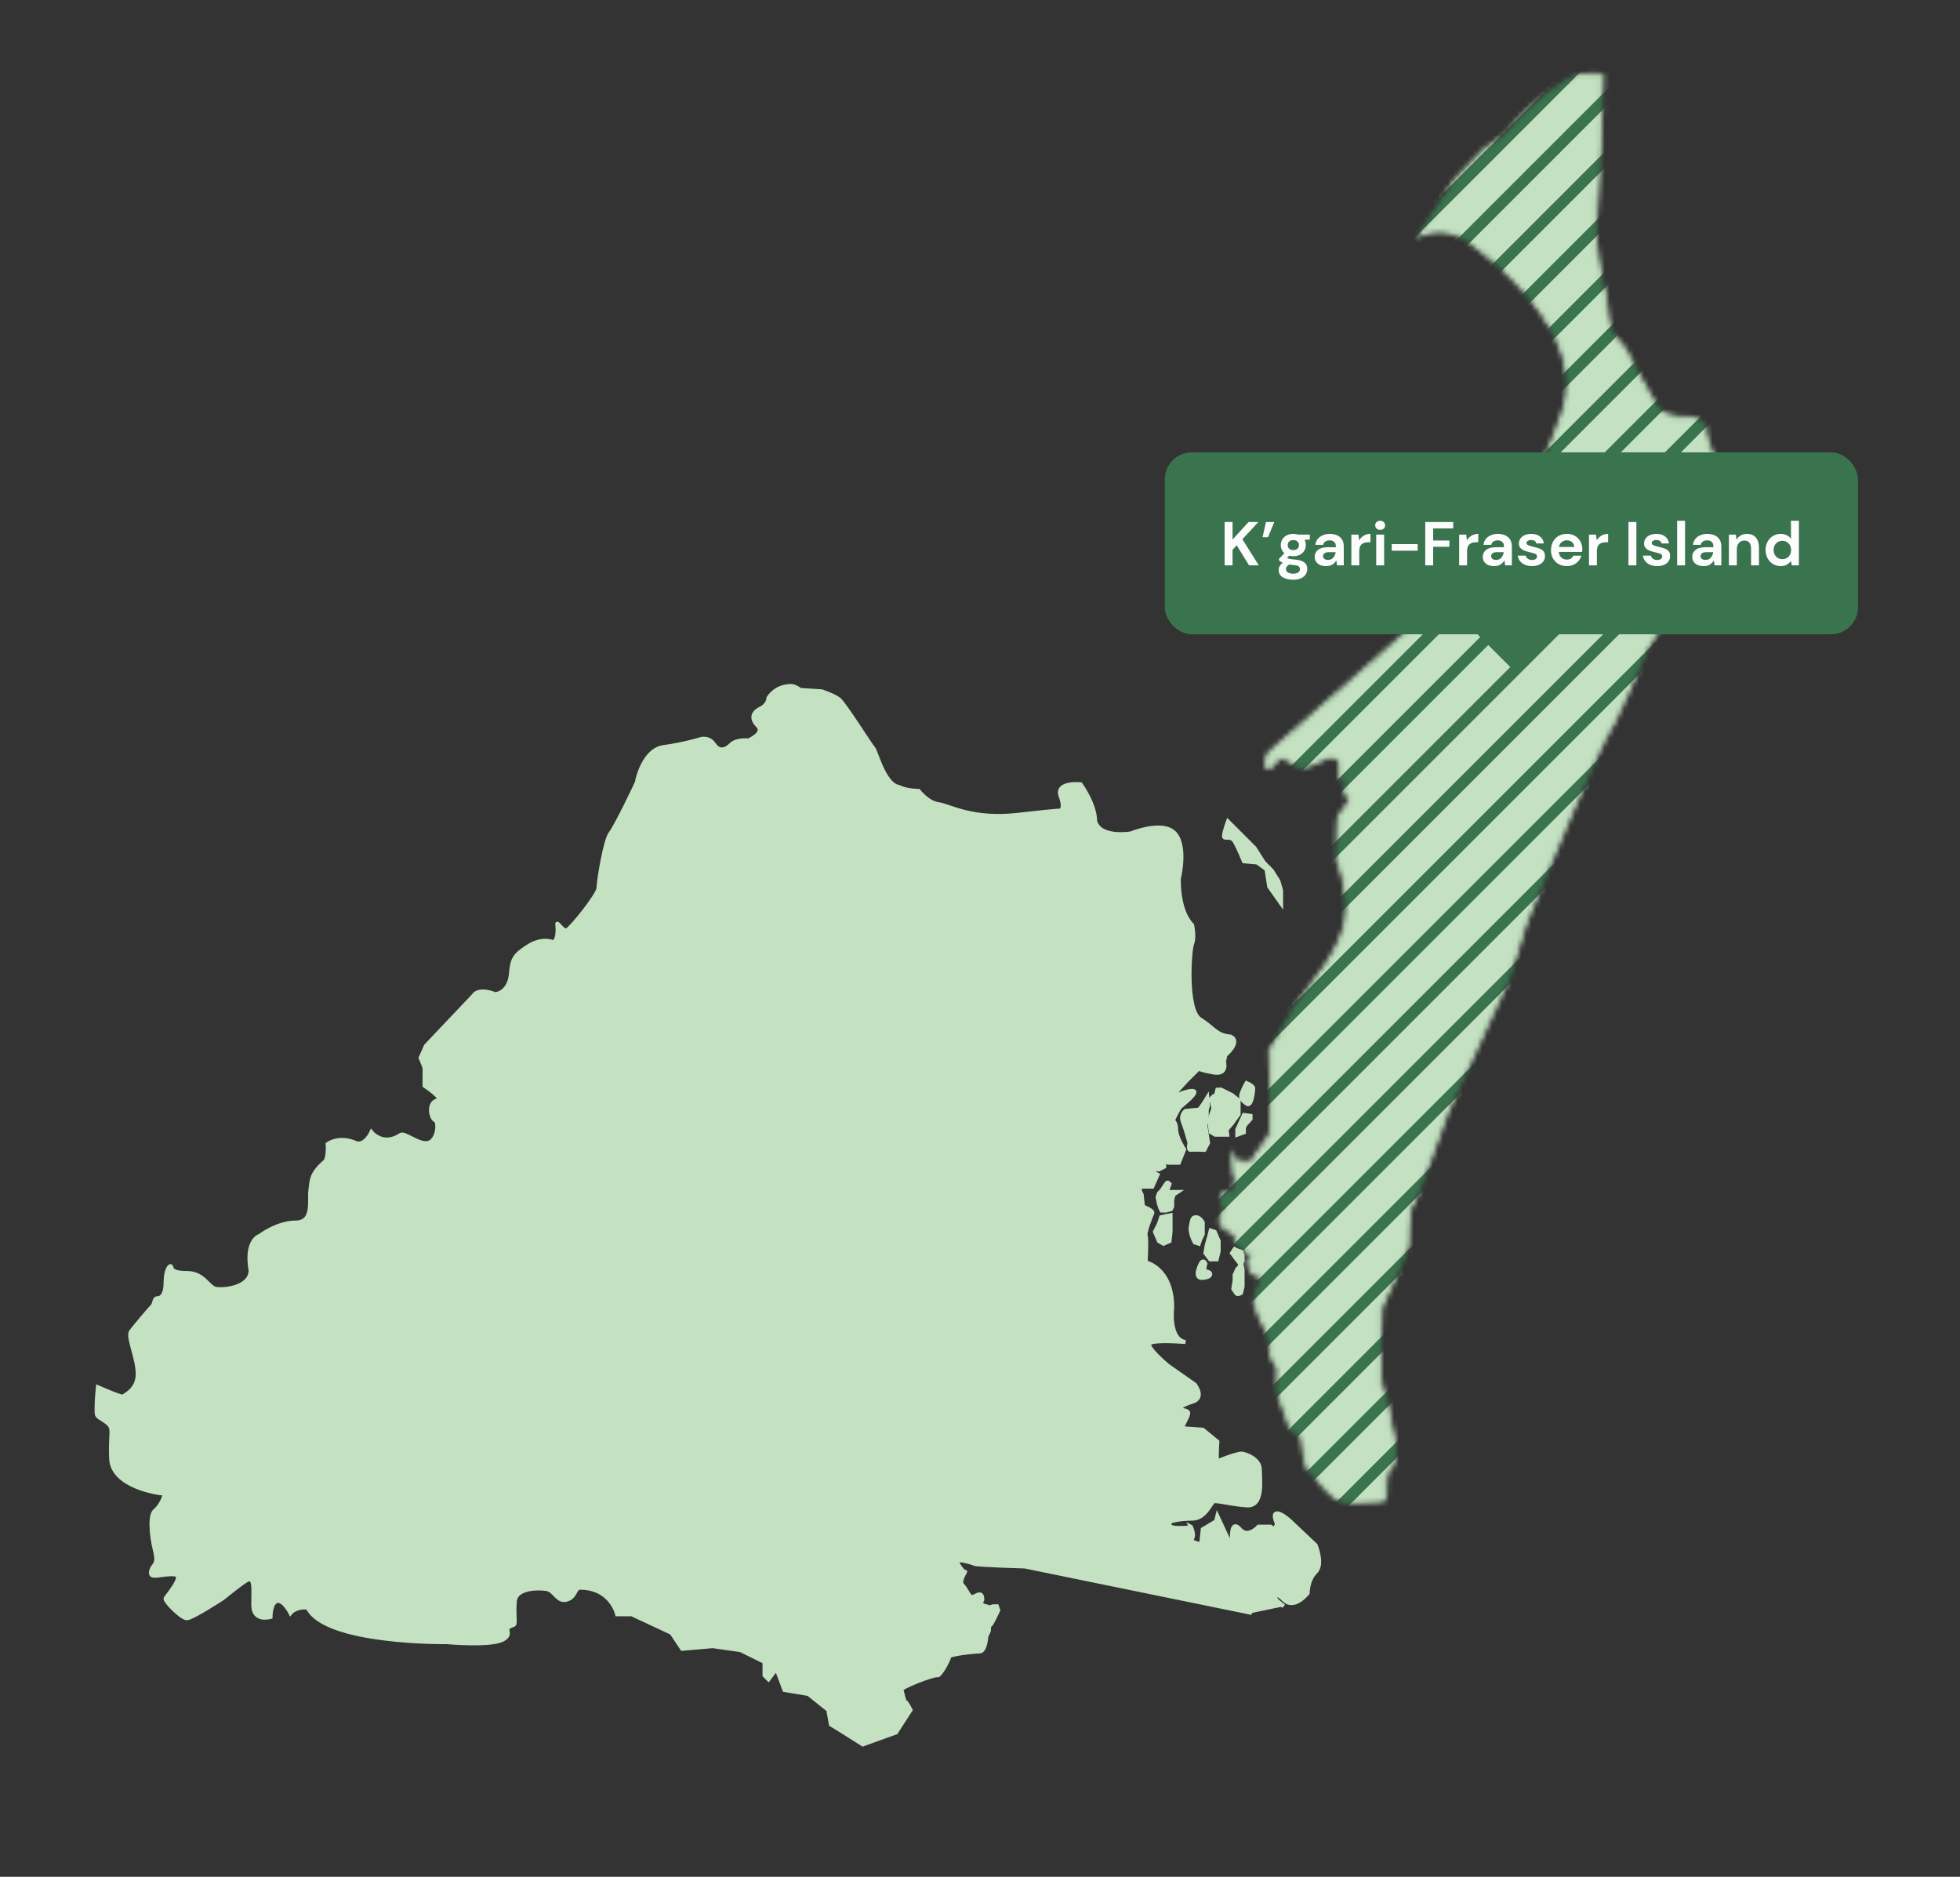 <svg width="400" height="383" viewBox="0 0 400 383" fill="none" xmlns="http://www.w3.org/2000/svg">
<rect x="0" y="0" width="400" height="383" fill="#333333" stroke="none"/>
<g clip-path="url(#clip0_1282_53639)">
<mask id="mask0_1282_53639" style="mask-type:alpha" maskUnits="userSpaceOnUse" x="248" y="14" width="103" height="293">
<path d="M345.057 85.381C345.057 85.381 340.45 85.652 338.823 84.026C337.197 82.4 331.506 71.288 331.506 71.288C331.506 71.288 329.067 68.578 328.525 67.223C327.983 65.868 327.712 60.989 327.441 60.176C327.17 59.363 325.002 49.878 325.544 45.542C326.086 41.206 326.899 15.73 326.899 15.459C326.899 15.188 321.934 15.459 321.934 15.459C321.934 15.459 313.89 19.253 307.386 27.655L303.05 30.636L297.087 36.869L290.041 47.71C290.041 47.71 294.513 45.677 299.12 48.658C303.727 51.639 324.595 67.9 319.175 83.89C313.755 99.88 306.979 109.636 306.979 109.636L287.466 128.878L259.01 153.811C259.01 153.811 257.926 156.251 258.739 156.522C259.552 156.793 260.907 154.353 260.907 154.353C260.907 154.353 263.617 154.895 264.43 155.98C265.243 157.064 268.225 155.709 270.393 154.624C272.561 153.54 273.645 155.438 273.645 155.438V158.961C273.645 158.961 275.271 158.69 275 159.232C274.729 159.774 274.458 161.671 274.729 161.942C275 162.213 275.542 162.755 275.542 163.297C275.542 163.839 273.645 166.278 273.374 166.549C273.103 166.82 273.103 171.698 273.103 171.698C273.103 171.698 272.832 175.492 273.103 175.763C273.374 176.034 275 180.371 275 185.791C275 191.211 270.393 197.445 270.393 197.445L264.43 205.575L259.281 214.518L259.552 223.462C259.552 223.462 259.823 231.321 259.01 232.134C258.197 232.947 255.487 237.283 255.487 237.283C255.487 237.283 252.235 237.554 251.693 236.47L251.964 239.723L252.506 241.078C252.506 241.078 251.693 241.891 251.964 242.433C252.235 242.975 253.048 243.788 252.506 243.788C251.964 243.788 249.969 243.246 249.611 243.788C249.254 244.33 249.254 245.956 249.525 245.956C249.796 245.956 250.338 246.498 250.067 246.769C249.796 247.04 248.17 249.479 250.067 250.563C251.964 251.647 252.235 251.918 252.235 251.918C252.235 251.918 252.235 254.086 252.777 254.086C253.319 254.086 255.216 255.983 255.487 255.983C255.758 255.983 254.674 257.067 254.945 257.609C255.216 258.151 255.216 259.777 255.758 259.777C256.3 259.777 257.926 260.862 257.655 261.133C257.384 261.404 256.029 264.927 256.029 265.469C256.029 266.011 257.926 270.618 258.468 271.16C259.01 271.702 259.552 276.851 259.552 276.851L260.907 279.019V284.169L263.617 291.757C263.617 291.757 265.785 292.57 265.785 293.383C265.785 294.196 266.598 299.887 267.412 300.158C268.225 300.429 272.019 306.663 275 306.392C277.981 306.121 282.317 306.392 282.588 305.85C282.859 305.308 282.317 300.7 283.401 299.887C284.485 299.074 285.027 295.822 284.214 292.841C283.401 289.86 283.13 285.524 282.046 283.627C280.962 281.73 281.775 266.824 281.775 266.824C281.775 266.824 287.195 254.899 287.195 254.357C287.195 253.815 287.195 246.769 288.009 245.956C288.822 245.143 295.326 226.714 295.326 226.714L307.521 200.155C307.521 200.155 311.045 189.585 311.045 189.043C311.045 188.501 320.53 166.007 320.53 166.007C320.53 166.007 327.305 150.288 327.847 150.017C328.389 149.746 335.436 134.027 335.707 132.943C335.978 131.859 340.043 126.71 339.772 125.084C339.501 123.458 349.528 98.254 349.799 97.712C350.07 97.17 350.884 95.508 349.799 93.628C348.715 91.749 347.631 87.955 347.902 87.413C348.173 86.871 346.005 85.245 345.057 85.381V85.381Z" fill="#C4E2C2" stroke="#C4E2C2" stroke-width="0.813" stroke-miterlimit="10"/>
</mask>
<g mask="url(#mask0_1282_53639)">
<rect x="108.327" y="-73.554" width="389.446" height="446.358" fill="#C4E2C2"/>
<path d="M258.442 -229.46L-141.815 170.797" stroke="#3A744E" stroke-width="2.312" stroke-linecap="round"/>
<path d="M264.574 -223.327L-135.683 176.93" stroke="#3A744E" stroke-width="2.312" stroke-linecap="round"/>
<path d="M270.706 -217.195L-129.551 183.062" stroke="#3A744E" stroke-width="2.312" stroke-linecap="round"/>
<path d="M276.839 -211.063L-123.418 189.194" stroke="#3A744E" stroke-width="2.312" stroke-linecap="round"/>
<path d="M282.971 -204.93L-117.286 195.327" stroke="#3A744E" stroke-width="2.312" stroke-linecap="round"/>
<path d="M289.103 -198.798L-111.154 201.459" stroke="#3A744E" stroke-width="2.312" stroke-linecap="round"/>
<path d="M295.236 -192.665L-105.021 207.592" stroke="#3A744E" stroke-width="2.312" stroke-linecap="round"/>
<path d="M301.368 -186.533L-98.889 213.724" stroke="#3A744E" stroke-width="2.312" stroke-linecap="round"/>
<path d="M307.5 -180.401L-92.757 219.856" stroke="#3A744E" stroke-width="2.312" stroke-linecap="round"/>
<path d="M313.632 -174.269L-86.625 225.988" stroke="#3A744E" stroke-width="2.312" stroke-linecap="round"/>
<path d="M319.765 -168.136L-80.492 232.121" stroke="#3A744E" stroke-width="2.312" stroke-linecap="round"/>
<path d="M325.897 -162.004L-74.36 238.253" stroke="#3A744E" stroke-width="2.312" stroke-linecap="round"/>
<path d="M332.029 -155.872L-68.228 244.385" stroke="#3A744E" stroke-width="2.312" stroke-linecap="round"/>
<path d="M338.162 -149.739L-62.095 250.518" stroke="#3A744E" stroke-width="2.312" stroke-linecap="round"/>
<path d="M344.294 -143.607L-55.963 256.65" stroke="#3A744E" stroke-width="2.312" stroke-linecap="round"/>
<path d="M350.426 -137.475L-49.831 262.782" stroke="#3A744E" stroke-width="2.312" stroke-linecap="round"/>
<path d="M356.559 -131.342L-43.698 268.915" stroke="#3A744E" stroke-width="2.312" stroke-linecap="round"/>
<path d="M362.691 -125.21L-37.566 275.047" stroke="#3A744E" stroke-width="2.312" stroke-linecap="round"/>
<path d="M368.823 -119.078L-31.434 281.179" stroke="#3A744E" stroke-width="2.312" stroke-linecap="round"/>
<path d="M374.956 -112.946L-25.301 287.312" stroke="#3A744E" stroke-width="2.312" stroke-linecap="round"/>
<path d="M381.088 -106.813L-19.169 293.444" stroke="#3A744E" stroke-width="2.312" stroke-linecap="round"/>
<path d="M387.22 -100.681L-13.037 299.576" stroke="#3A744E" stroke-width="2.312" stroke-linecap="round"/>
<path d="M393.353 -94.549L-6.904 305.708" stroke="#3A744E" stroke-width="2.312" stroke-linecap="round"/>
<path d="M399.485 -88.416L-0.772 311.841" stroke="#3A744E" stroke-width="2.312" stroke-linecap="round"/>
<path d="M405.617 -82.284L5.36 317.973" stroke="#3A744E" stroke-width="2.312" stroke-linecap="round"/>
<path d="M411.75 -76.152L11.493 324.105" stroke="#3A744E" stroke-width="2.312" stroke-linecap="round"/>
<path d="M417.882 -70.019L17.625 330.238" stroke="#3A744E" stroke-width="2.312" stroke-linecap="round"/>
<path d="M424.014 -63.887L23.757 336.37" stroke="#3A744E" stroke-width="2.312" stroke-linecap="round"/>
<path d="M430.146 -57.755L29.89 342.502" stroke="#3A744E" stroke-width="2.312" stroke-linecap="round"/>
<path d="M436.279 -51.622L36.022 348.635" stroke="#3A744E" stroke-width="2.312" stroke-linecap="round"/>
<path d="M442.411 -45.49L42.154 354.767" stroke="#3A744E" stroke-width="2.312" stroke-linecap="round"/>
<path d="M448.544 -39.358L48.287 360.899" stroke="#3A744E" stroke-width="2.312" stroke-linecap="round"/>
<path d="M454.676 -33.225L54.419 367.032" stroke="#3A744E" stroke-width="2.312" stroke-linecap="round"/>
<path d="M460.808 -27.093L60.551 373.164" stroke="#3A744E" stroke-width="2.312" stroke-linecap="round"/>
<path d="M466.941 -20.961L66.684 379.296" stroke="#3A744E" stroke-width="2.312" stroke-linecap="round"/>
<path d="M473.073 -14.828L72.816 385.429" stroke="#3A744E" stroke-width="2.312" stroke-linecap="round"/>
<path d="M479.205 -8.696L78.948 391.561" stroke="#3A744E" stroke-width="2.312" stroke-linecap="round"/>
<path d="M485.338 -2.564L85.081 397.693" stroke="#3A744E" stroke-width="2.312" stroke-linecap="round"/>
<path d="M491.47 3.569L91.213 403.826" stroke="#3A744E" stroke-width="2.312" stroke-linecap="round"/>
<path d="M497.602 9.701L97.345 409.958" stroke="#3A744E" stroke-width="2.312" stroke-linecap="round"/>
<path d="M503.735 15.833L103.478 416.09" stroke="#3A744E" stroke-width="2.312" stroke-linecap="round"/>
<path d="M509.867 21.966L109.61 422.223" stroke="#3A744E" stroke-width="2.312" stroke-linecap="round"/>
<path d="M515.999 28.098L115.742 428.355" stroke="#3A744E" stroke-width="2.312" stroke-linecap="round"/>
<path d="M522.132 34.23L121.875 434.487" stroke="#3A744E" stroke-width="2.312" stroke-linecap="round"/>
<path d="M528.264 40.363L128.007 440.62" stroke="#3A744E" stroke-width="2.312" stroke-linecap="round"/>
<path d="M534.396 46.495L134.139 446.752" stroke="#3A744E" stroke-width="2.312" stroke-linecap="round"/>
<path d="M540.528 52.628L140.271 452.885" stroke="#3A744E" stroke-width="2.312" stroke-linecap="round"/>
<path d="M546.661 58.76L146.404 459.017" stroke="#3A744E" stroke-width="2.312" stroke-linecap="round"/>
<path d="M552.793 64.892L152.536 465.149" stroke="#3A744E" stroke-width="2.312" stroke-linecap="round"/>
<path d="M558.926 71.024L158.669 471.281" stroke="#3A744E" stroke-width="2.312" stroke-linecap="round"/>
<path d="M565.058 77.156L164.801 477.414" stroke="#3A744E" stroke-width="2.312" stroke-linecap="round"/>
<path d="M571.19 83.289L170.933 483.546" stroke="#3A744E" stroke-width="2.312" stroke-linecap="round"/>
<path d="M577.322 89.421L177.065 489.678" stroke="#3A744E" stroke-width="2.312" stroke-linecap="round"/>
<path d="M583.455 95.553L183.198 495.811" stroke="#3A744E" stroke-width="2.312" stroke-linecap="round"/>
<path d="M589.587 101.686L189.33 501.943" stroke="#3A744E" stroke-width="2.312" stroke-linecap="round"/>
<path d="M595.719 107.819L195.462 508.076" stroke="#3A744E" stroke-width="2.312" stroke-linecap="round"/>
<path d="M601.852 113.95L201.595 514.208" stroke="#3A744E" stroke-width="2.312" stroke-linecap="round"/>
<path d="M607.984 120.083L207.727 520.34" stroke="#3A744E" stroke-width="2.312" stroke-linecap="round"/>
<path d="M614.117 126.215L213.86 526.472" stroke="#3A744E" stroke-width="2.312" stroke-linecap="round"/>
<path d="M620.249 132.347L219.992 532.604" stroke="#3A744E" stroke-width="2.312" stroke-linecap="round"/>
<path d="M626.381 138.48L226.124 538.737" stroke="#3A744E" stroke-width="2.312" stroke-linecap="round"/>
<path d="M632.514 144.612L232.257 544.869" stroke="#3A744E" stroke-width="2.312" stroke-linecap="round"/>
<path d="M638.646 150.744L238.389 551.001" stroke="#3A744E" stroke-width="2.312" stroke-linecap="round"/>
<path d="M644.778 156.877L244.521 557.134" stroke="#3A744E" stroke-width="2.312" stroke-linecap="round"/>
<path d="M650.91 163.009L250.653 563.266" stroke="#3A744E" stroke-width="2.312" stroke-linecap="round"/>
<path d="M657.043 169.141L256.786 569.398" stroke="#3A744E" stroke-width="2.312" stroke-linecap="round"/>
<path d="M663.175 175.274L262.918 575.531" stroke="#3A744E" stroke-width="2.312" stroke-linecap="round"/>
<path d="M669.307 181.406L269.05 581.663" stroke="#3A744E" stroke-width="2.312" stroke-linecap="round"/>
<path d="M675.44 187.538L275.183 587.795" stroke="#3A744E" stroke-width="2.312" stroke-linecap="round"/>
<path d="M681.572 193.671L281.315 593.928" stroke="#3A744E" stroke-width="2.312" stroke-linecap="round"/>
<path d="M687.705 199.803L287.448 600.06" stroke="#3A744E" stroke-width="2.312" stroke-linecap="round"/>
<path d="M693.837 205.935L293.58 606.192" stroke="#3A744E" stroke-width="2.312" stroke-linecap="round"/>
</g>
<path d="M255.487 329.157L209.144 319.671C209.144 319.671 199.387 319.4 198.845 319.129C198.303 318.858 195.322 318.045 195.322 318.587C195.322 319.129 196.677 321.026 196.948 320.755C197.219 320.484 195.593 322.652 196.406 323.465C197.219 324.279 197.761 325.905 198.303 325.905C198.845 325.905 199.387 325.363 199.929 325.363C200.471 325.363 200.471 326.176 200.471 326.447C200.471 326.718 199.929 326.989 200.2 327.26C200.471 327.531 201.013 327.802 201.284 327.802C201.555 327.802 201.826 328.073 201.826 328.073L202.639 327.802H203.452L203.723 328.615C203.723 328.615 202.368 331.596 202.097 331.596C201.826 331.596 201.826 332.409 201.826 332.68C201.826 332.951 201.284 333.764 201.284 334.035C201.284 334.306 201.013 337.016 199.929 337.016C198.845 337.016 193.696 337.558 193.696 338.1C193.696 338.642 191.799 342.165 191.257 341.894C190.715 341.623 183.669 344.333 183.94 344.875C184.211 345.418 184.482 347.315 184.753 347.315C185.024 347.315 185.837 348.941 185.837 348.941L182.855 353.548L176.08 355.987L170.931 352.735L169.576 351.922L169.034 348.941L164.969 345.689L160.09 344.875L158.464 340.539L156.838 342.707L156.025 341.894V339.152L151.147 336.745L145.456 335.932L139.222 336.474L137.054 333.222L128.924 329.428H125.943C125.943 329.428 124.734 324.007 118.354 324.007C117.27 324.007 117.541 325.905 115.644 326.447C113.747 326.989 113.205 324.55 111.579 324.279C109.953 324.007 105.324 323.964 105.075 326.718C104.804 329.699 105.324 331.441 104.804 331.596C102.094 332.409 105.004 333.26 102.636 334.577C100.197 335.932 91.253 335.119 91.253 335.119C91.253 335.119 66.369 335.455 62.797 328.073C60.358 327.802 59.274 329.157 59.274 329.157C59.274 329.157 57.919 326.447 56.563 326.718C55.208 326.989 55.208 329.97 55.208 329.97C55.208 329.97 51.685 331.054 51.685 327.531C51.685 324.007 52.089 321.3 50.059 322.652C48.433 323.736 45.452 326.176 45.452 326.176C45.452 326.176 39.219 330.241 38.135 330.241C37.05 330.241 33.527 326.718 33.798 326.176C34.069 325.634 37.75 321.503 35.696 321.297C32.985 321.026 30.546 322.381 30.817 320.755C31.088 319.129 32.443 319.671 31.63 316.419C30.817 313.167 30.546 309.102 31.63 308.289C32.714 307.476 34.069 304.766 33.256 304.766C32.443 304.766 22.958 303.411 22.687 297.719C22.416 292.028 23.5 291.486 21.603 290.131C19.706 288.776 19.706 289.318 19.706 287.421C19.706 285.524 19.977 283.085 19.977 283.085C19.977 283.085 24.855 285.253 25.126 284.982C25.397 284.711 28.107 283.627 28.107 280.374C28.107 277.122 25.939 272.786 26.752 271.702C27.565 270.618 30.546 267.095 31.088 266.553C31.63 266.011 31.359 264.927 32.172 264.927C32.985 264.927 33.798 264.114 33.798 261.675C33.798 259.235 34.611 258.151 34.882 258.422C35.153 258.693 34.611 259.777 38.135 259.777C41.658 259.777 42.471 262.759 44.097 263.03C45.723 263.301 51.143 262.759 51.143 259.235C50.059 253.002 53.04 252.189 53.04 252.189C53.04 252.189 56.563 249.479 60.358 249.479C64.152 249.479 63.068 244.872 63.339 242.975C63.61 241.078 63.339 239.722 66.049 237.283C67.133 236.741 66.862 233.489 66.862 233.489C66.862 233.489 69.084 231.73 72.553 233.218C74.45 234.031 75.805 231.05 75.805 231.05C75.805 231.05 78.131 234.015 81.768 231.592C82.581 231.05 85.562 233.76 87.459 233.218C89.356 232.676 89.627 228.882 88.814 228.611C88.001 228.34 87.163 224.985 89.356 224.546C90.711 224.275 86.646 221.565 86.646 221.565V218.041C86.646 217.77 85.833 215.873 85.833 215.873L86.917 213.434L96.673 203.136C96.673 203.136 97.486 201.51 101.01 202.865C102.094 202.865 103.991 201.781 104.262 198.8C104.533 195.818 104.804 195.005 107.785 193.108C110.766 191.211 112.934 192.295 112.934 192.295C112.934 192.295 114.018 192.024 113.747 188.772C113.476 187.688 114.831 190.127 115.644 189.856C116.457 189.585 122.149 182.539 122.149 181.184C122.149 179.829 123.504 171.427 124.588 170.072C125.672 168.717 130.008 159.774 130.008 159.503C130.008 159.232 131.363 152.998 135.428 152.456C139.493 151.914 143.017 150.83 143.017 150.83C143.017 150.83 144.643 150.288 145.727 151.914C146.811 153.54 148.166 152.998 149.25 151.914C150.334 150.83 152.773 151.101 152.773 151.101C152.773 151.101 156.161 149.611 154.67 148.12C153.18 146.63 153.586 145.41 155.212 144.597C156.838 143.784 156.838 142.429 156.838 142.429C156.838 142.429 158.193 139.99 161.445 139.99C162.258 139.99 163.343 140.803 163.343 140.803L167.679 141.074C167.679 141.074 170.118 141.887 171.202 142.7C172.286 143.513 177.706 152.185 178.248 152.727C178.79 153.269 180.416 160.045 183.397 160.587C185.024 161.4 187.463 161.4 187.463 161.4C187.463 161.4 189.36 163.839 191.528 164.11C193.696 164.381 198.303 167.362 207.789 166.278C217.274 165.194 216.19 165.465 216.19 165.465C216.19 165.465 217.545 165.465 216.461 162.484C215.377 159.503 220.526 160.045 220.526 160.045C220.526 160.045 223.507 164.11 223.507 167.633C224.591 171.156 230.825 170.072 230.825 170.072C230.825 170.072 237.329 167.362 239.768 170.072C242.207 172.782 240.581 179.287 240.581 179.287C240.581 179.287 240.31 185.791 243.291 188.772C243.291 188.772 243.833 191.211 243.291 192.566C242.749 193.921 241.936 206.117 244.917 208.014C247.899 209.911 248.17 211.266 251.151 211.537C253.319 212.621 250.067 215.331 250.067 215.331L249.796 216.686C249.796 216.686 250.609 219.397 247.628 218.855C244.646 218.312 244.646 218.041 244.646 218.041L242.207 220.481L238.955 224.004C238.955 224.004 242.478 222.378 243.562 222.649C244.646 222.92 241.123 225.63 240.852 225.901C240.581 226.172 239.768 227.798 239.497 228.34C239.226 228.882 240.039 228.882 240.039 230.508C240.039 232.134 241.665 234.573 241.665 234.573L240.581 237.283H238.413L237.6 236.741V238.096L236.516 238.638H234.077L236.245 239.722L235.161 242.162H232.451L232.722 243.246L232.993 243.788L233.264 246.227C233.264 246.227 235.432 247.04 235.161 247.582C234.89 248.124 233.535 251.647 233.806 252.189C234.077 252.731 233.806 257.609 233.806 257.609C233.806 257.609 239.226 258.693 239.226 266.824C239.226 266.824 238.413 273.328 241.936 273.87C241.936 273.87 235.432 273.328 234.619 274.141C233.806 274.954 238.413 278.748 238.413 278.748L243.833 282.543C243.833 282.543 246.001 285.253 243.291 286.066C240.581 286.879 240.581 287.692 240.581 287.692C240.581 287.692 242.207 287.692 242.478 288.234C242.749 288.776 240.852 291.486 241.394 291.486C241.936 291.486 245.459 291.757 245.459 291.757L248.441 294.196C248.441 294.196 248.17 298.532 248.441 298.261C248.712 297.99 252.506 296.635 253.319 296.635C254.132 296.635 257.113 297.719 257.113 299.887C257.113 302.055 257.926 307.476 254.403 307.205C250.88 306.934 248.256 306.137 247.671 306.4C247.086 306.663 246.001 309.915 243.291 309.915C240.581 309.915 238.955 310.457 238.955 310.457C238.955 310.457 237.6 311.812 240.581 311.812C243.562 311.812 243.02 311.541 243.02 311.541C243.02 311.541 243.833 313.167 243.291 313.98C242.749 314.793 244.917 315.064 244.917 315.064V317.232L245.459 312.083L248.17 310.457L248.441 309.373L250.338 313.438L251.151 315.877L251.422 313.167C251.422 313.167 251.422 310.186 253.048 312.083C254.674 313.98 256.842 311.541 256.842 311.541H259.281L260.094 312.083L260.636 310.999C260.636 310.999 259.552 308.831 260.636 308.831C261.72 308.831 263.617 310.728 263.617 310.728L268.496 315.335C268.496 315.335 270.122 319.221 268.496 320.801C266.869 322.381 266.869 325.092 266.869 325.092C266.869 325.092 264.159 328.615 261.991 326.447C259.823 324.279 260.365 326.447 260.365 326.447L261.991 327.802" fill="#C4E2C2"/>
<path d="M255.487 329.157L209.144 319.671C209.144 319.671 199.387 319.4 198.845 319.129C198.303 318.858 195.322 318.045 195.322 318.587C195.322 319.129 196.677 321.026 196.948 320.755C197.219 320.484 195.593 322.652 196.406 323.465C197.219 324.279 197.761 325.905 198.303 325.905C198.845 325.905 199.387 325.363 199.929 325.363C200.471 325.363 200.471 326.176 200.471 326.447C200.471 326.718 199.929 326.989 200.2 327.26C200.471 327.531 201.013 327.802 201.284 327.802C201.555 327.802 201.826 328.073 201.826 328.073L202.639 327.802H203.452L203.723 328.615C203.723 328.615 202.368 331.596 202.097 331.596C201.826 331.596 201.826 332.409 201.826 332.68C201.826 332.951 201.284 333.764 201.284 334.035C201.284 334.306 201.013 337.016 199.929 337.016C198.845 337.016 193.696 337.558 193.696 338.1C193.696 338.642 191.799 342.165 191.257 341.894C190.715 341.623 183.669 344.333 183.94 344.875C184.211 345.418 184.482 347.315 184.753 347.315C185.024 347.315 185.837 348.941 185.837 348.941L182.855 353.548L176.08 355.987L170.931 352.735L169.576 351.922L169.034 348.941L164.969 345.689L160.09 344.875L158.464 340.539L156.838 342.707L156.025 341.894V339.152L151.147 336.745L145.456 335.932L139.222 336.474L137.054 333.222L128.924 329.428H125.943C125.943 329.428 124.734 324.007 118.354 324.007C117.27 324.007 117.541 325.905 115.644 326.447C113.747 326.989 113.205 324.55 111.579 324.279C109.953 324.007 105.324 323.964 105.075 326.718C104.804 329.699 105.324 331.441 104.804 331.596C102.094 332.409 105.004 333.26 102.636 334.577C100.197 335.932 91.253 335.119 91.253 335.119C91.253 335.119 66.369 335.455 62.797 328.073C60.358 327.802 59.274 329.157 59.274 329.157C59.274 329.157 57.919 326.447 56.563 326.718C55.208 326.989 55.208 329.97 55.208 329.97C55.208 329.97 51.685 331.054 51.685 327.531C51.685 324.007 52.089 321.3 50.059 322.652C48.433 323.736 45.452 326.176 45.452 326.176C45.452 326.176 39.219 330.241 38.135 330.241C37.05 330.241 33.527 326.718 33.798 326.176C34.069 325.634 37.75 321.503 35.696 321.297C32.985 321.026 30.546 322.381 30.817 320.755C31.088 319.129 32.443 319.671 31.63 316.419C30.817 313.167 30.546 309.102 31.63 308.289C32.714 307.476 34.069 304.766 33.256 304.766C32.443 304.766 22.958 303.411 22.687 297.719C22.416 292.028 23.5 291.486 21.603 290.131C19.706 288.776 19.706 289.318 19.706 287.421C19.706 285.524 19.977 283.085 19.977 283.085C19.977 283.085 24.855 285.253 25.126 284.982C25.397 284.711 28.107 283.627 28.107 280.374C28.107 277.122 25.939 272.786 26.752 271.702C27.565 270.618 30.546 267.095 31.088 266.553C31.63 266.011 31.359 264.927 32.172 264.927C32.985 264.927 33.798 264.114 33.798 261.675C33.798 259.235 34.611 258.151 34.882 258.422C35.153 258.693 34.611 259.777 38.135 259.777C41.658 259.777 42.471 262.759 44.097 263.03C45.723 263.301 51.143 262.759 51.143 259.235C50.059 253.002 53.04 252.189 53.04 252.189C53.04 252.189 56.563 249.479 60.358 249.479C64.152 249.479 63.068 244.872 63.339 242.975C63.61 241.078 63.339 239.722 66.049 237.283C67.133 236.741 66.862 233.489 66.862 233.489C66.862 233.489 69.084 231.73 72.553 233.218C74.45 234.031 75.805 231.05 75.805 231.05C75.805 231.05 78.131 234.015 81.768 231.592C82.581 231.05 85.562 233.76 87.459 233.218C89.356 232.676 89.627 228.882 88.814 228.611C88.001 228.34 87.163 224.985 89.356 224.546C90.711 224.275 86.646 221.565 86.646 221.565V218.041C86.646 217.77 85.833 215.873 85.833 215.873L86.917 213.434L96.673 203.136C96.673 203.136 97.486 201.51 101.01 202.865C102.094 202.865 103.991 201.781 104.262 198.8C104.533 195.818 104.804 195.005 107.785 193.108C110.766 191.211 112.934 192.295 112.934 192.295C112.934 192.295 114.018 192.024 113.747 188.772C113.476 187.688 114.831 190.127 115.644 189.856C116.457 189.585 122.149 182.539 122.149 181.184C122.149 179.829 123.504 171.427 124.588 170.072C125.672 168.717 130.008 159.774 130.008 159.503C130.008 159.232 131.363 152.998 135.428 152.456C139.493 151.914 143.017 150.83 143.017 150.83C143.017 150.83 144.643 150.288 145.727 151.914C146.811 153.54 148.166 152.998 149.25 151.914C150.334 150.83 152.773 151.101 152.773 151.101C152.773 151.101 156.161 149.611 154.67 148.12C153.18 146.63 153.586 145.41 155.212 144.597C156.838 143.784 156.838 142.429 156.838 142.429C156.838 142.429 158.193 139.99 161.445 139.99C162.258 139.99 163.343 140.803 163.343 140.803L167.679 141.074C167.679 141.074 170.118 141.887 171.202 142.7C172.286 143.513 177.706 152.185 178.248 152.727C178.79 153.269 180.416 160.045 183.397 160.587C185.024 161.4 187.463 161.4 187.463 161.4C187.463 161.4 189.36 163.839 191.528 164.11C193.696 164.381 198.303 167.362 207.789 166.278C217.274 165.194 216.19 165.465 216.19 165.465C216.19 165.465 217.545 165.465 216.461 162.484C215.377 159.503 220.526 160.045 220.526 160.045C220.526 160.045 223.507 164.11 223.507 167.633C224.591 171.156 230.825 170.072 230.825 170.072C230.825 170.072 237.329 167.362 239.768 170.072C242.207 172.782 240.581 179.287 240.581 179.287C240.581 179.287 240.31 185.791 243.291 188.772C243.291 188.772 243.833 191.211 243.291 192.566C242.749 193.921 241.936 206.117 244.917 208.014C247.899 209.911 248.17 211.266 251.151 211.537C253.319 212.621 250.067 215.331 250.067 215.331L249.796 216.686C249.796 216.686 250.609 219.397 247.628 218.855C244.646 218.312 244.646 218.041 244.646 218.041L242.207 220.481L238.955 224.004C238.955 224.004 242.478 222.378 243.562 222.649C244.646 222.92 241.123 225.63 240.852 225.901C240.581 226.172 239.768 227.798 239.497 228.34C239.226 228.882 240.039 228.882 240.039 230.508C240.039 232.134 241.665 234.573 241.665 234.573L240.581 237.283H238.413L237.6 236.741V238.096L236.516 238.638H234.077L236.245 239.722L235.161 242.162H232.451L232.722 243.246L232.993 243.788L233.264 246.227C233.264 246.227 235.432 247.04 235.161 247.582C234.89 248.124 233.535 251.647 233.806 252.189C234.077 252.731 233.806 257.609 233.806 257.609C233.806 257.609 239.226 258.693 239.226 266.824C239.226 266.824 238.413 273.328 241.936 273.87C241.936 273.87 235.432 273.328 234.619 274.141C233.806 274.954 238.413 278.748 238.413 278.748L243.833 282.543C243.833 282.543 246.001 285.253 243.291 286.066C240.581 286.879 240.581 287.692 240.581 287.692C240.581 287.692 242.207 287.692 242.478 288.234C242.749 288.776 240.852 291.486 241.394 291.486C241.936 291.486 245.459 291.757 245.459 291.757L248.441 294.196C248.441 294.196 248.17 298.532 248.441 298.261C248.712 297.99 252.506 296.635 253.319 296.635C254.132 296.635 257.113 297.719 257.113 299.887C257.113 302.055 257.926 307.476 254.403 307.205C250.88 306.934 248.256 306.137 247.671 306.4C247.086 306.663 246.001 309.915 243.291 309.915C240.581 309.915 238.955 310.457 238.955 310.457C238.955 310.457 237.6 311.812 240.581 311.812C243.562 311.812 243.02 311.541 243.02 311.541C243.02 311.541 243.833 313.167 243.291 313.98C242.749 314.793 244.917 315.064 244.917 315.064V317.232L245.459 312.083L248.17 310.457L248.441 309.373L250.338 313.438L251.151 315.877L251.422 313.167C251.422 313.167 251.422 310.186 253.048 312.083C254.674 313.98 256.842 311.541 256.842 311.541H259.281L260.094 312.083L260.636 310.999C260.636 310.999 259.552 308.831 260.636 308.831C261.72 308.831 263.617 310.728 263.617 310.728L268.496 315.335C268.496 315.335 270.122 319.221 268.496 320.801C266.869 322.381 266.869 325.092 266.869 325.092C266.869 325.092 264.159 328.615 261.991 326.447C259.823 324.279 260.365 326.447 260.365 326.447L261.991 327.802" stroke="#C4E2C2" stroke-width="0.813" stroke-miterlimit="10"/>
<path d="M243.833 253.544C243.833 253.544 242.749 251.647 243.02 250.292C243.291 248.937 243.291 248.395 244.104 248.395C244.918 248.395 245.46 249.479 245.46 249.479V251.85L244.918 253.002L244.647 253.815L243.833 253.544Z" fill="#C4E2C2" stroke="#C4E2C2" stroke-width="0.813" stroke-miterlimit="10"/>
<path d="M250.609 167.633L256.029 173.053L257.926 176.034L259.552 177.66L260.907 179.828L261.449 181.725V184.36L259.01 180.912L258.468 177.389L256.563 175.996L253.861 175.763C253.861 175.763 252.777 173.053 251.964 171.698C251.151 170.343 249.796 171.427 249.796 170.614C249.796 169.801 250.609 167.633 250.609 167.633Z" fill="#C4E2C2" stroke="#C4E2C2" stroke-width="0.813" stroke-miterlimit="10"/>
<path d="M246.389 224.003C246.389 224.003 244.917 226.443 244.646 226.443C244.375 226.443 241.936 226.714 241.936 226.714C241.936 226.714 240.852 227.527 241.394 228.882C241.936 230.237 242.749 233.218 242.749 233.218C242.749 233.218 242.391 234.725 242.977 234.649C243.562 234.573 245.806 234.652 245.806 234.652L246.543 233.218L246.001 229.695L246.272 228.34V226.443L246.543 225.629L246.389 224.003V224.003Z" fill="#C4E2C2" stroke="#C4E2C2" stroke-width="0.813" stroke-miterlimit="10"/>
<path d="M253.861 227.527L253.042 229.329L252.506 230.508V231.562L253.861 231.072V230.085L254.132 229.546L255.216 228.34V227.714L253.861 227.527Z" fill="#C4E2C2" stroke="#C4E2C2" stroke-width="0.813" stroke-miterlimit="10"/>
<path d="M254.674 225.359C254.674 225.359 253.048 224.546 253.319 223.462C253.59 222.378 254.403 221.022 254.403 221.022C254.403 221.022 255.758 221.564 255.758 222.107C255.758 222.649 255.487 225.359 254.674 225.359Z" fill="#C4E2C2" stroke="#C4E2C2" stroke-width="0.813" stroke-miterlimit="10"/>
<path d="M245.189 257.61C245.189 257.61 243.292 260.981 245.46 260.786C247.628 260.591 247.086 259.507 246.273 259.507C245.46 259.507 246.002 257.881 246.002 257.881C246.002 257.881 245.731 257.068 245.189 257.61Z" fill="#C4E2C2" stroke="#C4E2C2" stroke-width="0.813" stroke-miterlimit="10"/>
<path d="M238.893 247.988V251.322L238.684 253.273L237.438 253.815L236.516 253.273L235.703 251.376L236.516 249.75L236.969 248.395L238.142 248.124L238.893 247.988Z" fill="#C4E2C2" stroke="#C4E2C2" stroke-width="0.813" stroke-miterlimit="10"/>
<path d="M247.899 251.376L248.712 253.273V255.327L248.305 257.005H246.985L246.001 255.712L246.272 254.086L246.815 252.189L247.086 251.105L247.899 251.376Z" fill="#C4E2C2" stroke="#C4E2C2" stroke-width="0.813" stroke-miterlimit="10"/>
<path d="M249.159 222.343L251.422 223.462L252.777 224.546V227.357L251.357 229.329L250.338 230.508L250.462 231.563H247.999L247.085 231.026L246.814 228.611L247.627 226.172L247.356 224.85L246.985 224.402L247.627 223.733L248.17 223.462L248.441 222.378L249.159 222.343Z" fill="#C4E2C2" stroke="#C4E2C2" stroke-width="0.813" stroke-miterlimit="10"/>
<path d="M240.31 243.245L240.169 243.34L239.497 243.787L239.226 244.872V246.227L238.955 246.769C238.955 246.769 237.871 247.04 238.004 247.04C238.137 247.04 237.058 247.04 237.058 247.04L236.787 246.498L236.516 245.685L236.245 244.33L236.516 243.516L237.058 242.974C237.058 242.974 238.142 241.226 238.278 241.289C238.413 241.351 238.684 241.619 238.684 241.619L238.278 242.75L237.871 243.245H240.31Z" fill="#C4E2C2" stroke="#C4E2C2" stroke-width="0.813" stroke-miterlimit="10"/>
<path d="M252.235 263.843L251.693 263.03L251.964 261.279V260.146L252.506 258.967L253.048 258.425V257.85L252.37 257.008L251.422 255.715L251.964 254.902L252.506 255.173L253.319 255.444L253.59 256.257V257.254L253.319 257.883L253.59 259.111V262.534L253.281 263.845C253.281 263.845 252.506 264.387 252.235 263.845V263.843Z" fill="#C4E2C2" stroke="#C4E2C2" stroke-width="0.813" stroke-miterlimit="10"/>
<rect x="237.71" y="92.307" width="141.469" height="37.129" rx="5.51" fill="#3A744E"/>
<path d="M249.923 115.371V106.526H251.54V110.102L254.813 106.526H256.809L253.549 110.039L256.898 115.371H254.914L252.387 111.277L251.54 112.199V115.371H249.923ZM257.664 109.634L258.359 106.526H260.065L258.776 109.634H257.664ZM263.952 113.501C263.649 113.501 263.367 113.467 263.106 113.4L262.638 113.867C262.781 113.943 262.975 114.006 263.22 114.057C263.464 114.108 263.86 114.158 264.407 114.209C265.241 114.284 265.848 114.482 266.227 114.802C266.606 115.123 266.795 115.565 266.795 116.129C266.795 116.5 266.694 116.849 266.492 117.178C266.29 117.515 265.978 117.785 265.557 117.987C265.136 118.197 264.597 118.303 263.94 118.303C263.047 118.303 262.327 118.134 261.779 117.797C261.231 117.469 260.958 116.972 260.958 116.306C260.958 115.742 261.231 115.253 261.779 114.84C261.611 114.765 261.463 114.685 261.337 114.6C261.219 114.516 261.114 114.428 261.021 114.335V114.044L262.12 112.882C261.632 112.452 261.387 111.9 261.387 111.227C261.387 110.805 261.488 110.422 261.691 110.077C261.901 109.731 262.196 109.458 262.575 109.255C262.954 109.053 263.413 108.952 263.952 108.952C264.306 108.952 264.635 109.003 264.938 109.104H267.314V110.089L266.239 110.165C266.408 110.485 266.492 110.839 266.492 111.227C266.492 111.648 266.391 112.031 266.189 112.376C265.987 112.722 265.692 112.996 265.304 113.198C264.925 113.4 264.475 113.501 263.952 113.501ZM263.952 112.263C264.281 112.263 264.55 112.174 264.761 111.997C264.98 111.82 265.09 111.568 265.09 111.239C265.09 110.911 264.98 110.658 264.761 110.481C264.55 110.304 264.281 110.216 263.952 110.216C263.607 110.216 263.329 110.304 263.118 110.481C262.908 110.658 262.803 110.911 262.803 111.239C262.803 111.568 262.908 111.82 263.118 111.997C263.329 112.174 263.607 112.263 263.952 112.263ZM262.436 116.142C262.436 116.454 262.579 116.685 262.866 116.837C263.161 116.997 263.519 117.077 263.94 117.077C264.344 117.077 264.673 116.993 264.925 116.824C265.178 116.664 265.304 116.445 265.304 116.167C265.304 115.94 265.22 115.75 265.052 115.599C264.892 115.447 264.567 115.354 264.079 115.321C263.733 115.295 263.413 115.257 263.118 115.207C262.874 115.342 262.697 115.489 262.588 115.649C262.487 115.809 262.436 115.973 262.436 116.142ZM270.654 115.523C270.115 115.523 269.672 115.438 269.327 115.27C268.982 115.093 268.725 114.861 268.556 114.575C268.388 114.289 268.303 113.973 268.303 113.627C268.303 113.046 268.531 112.574 268.986 112.212C269.441 111.85 270.123 111.669 271.033 111.669H272.625V111.517C272.625 111.088 272.503 110.772 272.258 110.569C272.014 110.367 271.711 110.266 271.349 110.266C271.02 110.266 270.734 110.346 270.489 110.506C270.245 110.658 270.093 110.885 270.034 111.189H268.455C268.497 110.734 268.649 110.338 268.91 110.001C269.179 109.664 269.525 109.407 269.946 109.23C270.367 109.045 270.839 108.952 271.361 108.952C272.254 108.952 272.958 109.175 273.471 109.622C273.985 110.068 274.242 110.7 274.242 111.517V115.371H272.865L272.713 114.36C272.528 114.697 272.267 114.975 271.93 115.194C271.601 115.413 271.176 115.523 270.654 115.523ZM271.02 114.259C271.483 114.259 271.841 114.108 272.094 113.804C272.355 113.501 272.52 113.126 272.587 112.68H271.21C270.78 112.68 270.473 112.76 270.287 112.92C270.102 113.071 270.009 113.261 270.009 113.488C270.009 113.733 270.102 113.922 270.287 114.057C270.473 114.192 270.717 114.259 271.02 114.259ZM275.786 115.371V109.104H277.226L277.378 110.279C277.605 109.874 277.913 109.554 278.3 109.319C278.696 109.074 279.159 108.952 279.69 108.952V110.658H279.235C278.881 110.658 278.566 110.713 278.288 110.822C278.01 110.932 277.791 111.121 277.631 111.391C277.479 111.66 277.403 112.035 277.403 112.515V115.371H275.786ZM281.667 108.131C281.373 108.131 281.128 108.042 280.935 107.865C280.749 107.688 280.657 107.465 280.657 107.196C280.657 106.926 280.749 106.707 280.935 106.539C281.128 106.362 281.373 106.273 281.667 106.273C281.962 106.273 282.202 106.362 282.388 106.539C282.581 106.707 282.678 106.926 282.678 107.196C282.678 107.465 282.581 107.688 282.388 107.865C282.202 108.042 281.962 108.131 281.667 108.131ZM280.859 115.371V109.104H282.476V115.371H280.859ZM284.025 112.389V111.037H289.32V112.389H284.025ZM290.866 115.371V106.526H296.577V107.827H292.483V110.304H295.794V111.58H292.483V115.371H290.866ZM297.787 115.371V109.104H299.228L299.379 110.279C299.607 109.874 299.914 109.554 300.302 109.319C300.698 109.074 301.161 108.952 301.692 108.952V110.658H301.237C300.883 110.658 300.567 110.713 300.289 110.822C300.011 110.932 299.792 111.121 299.632 111.391C299.481 111.66 299.405 112.035 299.405 112.515V115.371H297.787ZM304.958 115.523C304.419 115.523 303.977 115.438 303.631 115.27C303.286 115.093 303.029 114.861 302.86 114.575C302.692 114.289 302.608 113.973 302.608 113.627C302.608 113.046 302.835 112.574 303.29 112.212C303.745 111.85 304.427 111.669 305.337 111.669H306.929V111.517C306.929 111.088 306.807 110.772 306.563 110.569C306.318 110.367 306.015 110.266 305.653 110.266C305.324 110.266 305.038 110.346 304.794 110.506C304.549 110.658 304.398 110.885 304.339 111.189H302.759C302.802 110.734 302.953 110.338 303.214 110.001C303.484 109.664 303.829 109.407 304.25 109.23C304.672 109.045 305.143 108.952 305.666 108.952C306.559 108.952 307.262 109.175 307.776 109.622C308.29 110.068 308.547 110.7 308.547 111.517V115.371H307.169L307.018 114.36C306.832 114.697 306.571 114.975 306.234 115.194C305.906 115.413 305.48 115.523 304.958 115.523ZM305.324 114.259C305.788 114.259 306.146 114.108 306.399 113.804C306.66 113.501 306.824 113.126 306.891 112.68H305.514C305.084 112.68 304.777 112.76 304.592 112.92C304.406 113.071 304.314 113.261 304.314 113.488C304.314 113.733 304.406 113.922 304.592 114.057C304.777 114.192 305.021 114.259 305.324 114.259ZM312.68 115.523C312.124 115.523 311.636 115.434 311.215 115.257C310.793 115.072 310.457 114.819 310.204 114.499C309.951 114.179 309.799 113.808 309.749 113.387H311.379C311.429 113.632 311.564 113.842 311.783 114.019C312.011 114.188 312.301 114.272 312.655 114.272C313.009 114.272 313.266 114.2 313.426 114.057C313.594 113.914 313.679 113.749 313.679 113.564C313.679 113.295 313.561 113.113 313.325 113.021C313.089 112.92 312.76 112.823 312.339 112.73C312.07 112.671 311.796 112.6 311.518 112.515C311.24 112.431 310.983 112.326 310.747 112.199C310.52 112.065 310.334 111.896 310.191 111.694C310.048 111.483 309.976 111.227 309.976 110.923C309.976 110.367 310.195 109.9 310.633 109.521C311.08 109.142 311.703 108.952 312.504 108.952C313.245 108.952 313.834 109.125 314.273 109.47C314.719 109.816 314.984 110.291 315.069 110.898H313.54C313.447 110.435 313.097 110.203 312.491 110.203C312.188 110.203 311.952 110.262 311.783 110.38C311.623 110.498 311.543 110.645 311.543 110.822C311.543 111.008 311.665 111.155 311.91 111.264C312.154 111.374 312.478 111.475 312.883 111.568C313.321 111.669 313.721 111.783 314.083 111.909C314.454 112.027 314.748 112.208 314.968 112.452C315.187 112.688 315.296 113.029 315.296 113.476C315.304 113.863 315.203 114.213 314.993 114.524C314.782 114.836 314.479 115.08 314.083 115.257C313.687 115.434 313.22 115.523 312.68 115.523ZM319.774 115.523C319.142 115.523 318.582 115.388 318.093 115.118C317.605 114.849 317.222 114.47 316.944 113.981C316.666 113.493 316.527 112.928 316.527 112.288C316.527 111.639 316.661 111.062 316.931 110.557C317.209 110.051 317.588 109.66 318.068 109.382C318.557 109.095 319.13 108.952 319.787 108.952C320.402 108.952 320.945 109.087 321.417 109.356C321.888 109.626 322.255 109.997 322.516 110.468C322.786 110.932 322.92 111.45 322.92 112.023C322.92 112.115 322.916 112.212 322.908 112.313C322.908 112.414 322.904 112.52 322.895 112.629H318.131C318.165 113.118 318.334 113.501 318.637 113.779C318.949 114.057 319.323 114.196 319.761 114.196C320.09 114.196 320.364 114.124 320.583 113.981C320.81 113.83 320.979 113.636 321.088 113.4H322.731C322.613 113.796 322.415 114.158 322.137 114.487C321.867 114.807 321.53 115.059 321.126 115.245C320.73 115.43 320.28 115.523 319.774 115.523ZM319.787 110.266C319.391 110.266 319.041 110.38 318.738 110.607C318.435 110.826 318.241 111.163 318.157 111.618H321.278C321.252 111.205 321.101 110.877 320.823 110.633C320.545 110.388 320.199 110.266 319.787 110.266ZM324.281 115.371V109.104H325.721L325.873 110.279C326.1 109.874 326.408 109.554 326.795 109.319C327.191 109.074 327.655 108.952 328.185 108.952V110.658H327.73C327.377 110.658 327.061 110.713 326.783 110.822C326.505 110.932 326.286 111.121 326.126 111.391C325.974 111.66 325.898 112.035 325.898 112.515V115.371H324.281ZM332.339 115.371V106.526H333.957V115.371H332.339ZM338.224 115.523C337.668 115.523 337.179 115.434 336.758 115.257C336.337 115.072 336 114.819 335.747 114.499C335.494 114.179 335.343 113.808 335.292 113.387H336.922C336.973 113.632 337.107 113.842 337.326 114.019C337.554 114.188 337.845 114.272 338.198 114.272C338.552 114.272 338.809 114.2 338.969 114.057C339.138 113.914 339.222 113.749 339.222 113.564C339.222 113.295 339.104 113.113 338.868 113.021C338.632 112.92 338.304 112.823 337.882 112.73C337.613 112.671 337.339 112.6 337.061 112.515C336.783 112.431 336.526 112.326 336.29 112.199C336.063 112.065 335.878 111.896 335.734 111.694C335.591 111.483 335.52 111.227 335.52 110.923C335.52 110.367 335.739 109.9 336.177 109.521C336.623 109.142 337.246 108.952 338.047 108.952C338.788 108.952 339.378 109.125 339.816 109.47C340.262 109.816 340.528 110.291 340.612 110.898H339.083C338.99 110.435 338.641 110.203 338.034 110.203C337.731 110.203 337.495 110.262 337.326 110.38C337.166 110.498 337.086 110.645 337.086 110.822C337.086 111.008 337.209 111.155 337.453 111.264C337.697 111.374 338.021 111.475 338.426 111.568C338.864 111.669 339.264 111.783 339.626 111.909C339.997 112.027 340.292 112.208 340.511 112.452C340.73 112.688 340.839 113.029 340.839 113.476C340.848 113.863 340.747 114.213 340.536 114.524C340.325 114.836 340.022 115.08 339.626 115.257C339.23 115.434 338.763 115.523 338.224 115.523ZM342.272 115.371V106.273H343.889V115.371H342.272ZM347.703 115.523C347.164 115.523 346.721 115.438 346.376 115.27C346.031 115.093 345.774 114.861 345.605 114.575C345.437 114.289 345.352 113.973 345.352 113.627C345.352 113.046 345.58 112.574 346.035 112.212C346.49 111.85 347.172 111.669 348.082 111.669H349.674V111.517C349.674 111.088 349.552 110.772 349.308 110.569C349.063 110.367 348.76 110.266 348.398 110.266C348.069 110.266 347.783 110.346 347.538 110.506C347.294 110.658 347.143 110.885 347.084 111.189H345.504C345.546 110.734 345.698 110.338 345.959 110.001C346.229 109.664 346.574 109.407 346.995 109.23C347.416 109.045 347.888 108.952 348.41 108.952C349.303 108.952 350.007 109.175 350.521 109.622C351.034 110.068 351.291 110.7 351.291 111.517V115.371H349.914L349.762 114.36C349.577 114.697 349.316 114.975 348.979 115.194C348.65 115.413 348.225 115.523 347.703 115.523ZM348.069 114.259C348.533 114.259 348.891 114.108 349.143 113.804C349.404 113.501 349.569 113.126 349.636 112.68H348.259C347.829 112.68 347.522 112.76 347.336 112.92C347.151 113.071 347.058 113.261 347.058 113.488C347.058 113.733 347.151 113.922 347.336 114.057C347.522 114.192 347.766 114.259 348.069 114.259ZM352.835 115.371V109.104H354.263L354.389 110.165C354.583 109.794 354.861 109.5 355.223 109.281C355.594 109.062 356.027 108.952 356.524 108.952C357.299 108.952 357.902 109.196 358.331 109.685C358.761 110.174 358.976 110.89 358.976 111.833V115.371H357.358V111.985C357.358 111.446 357.249 111.033 357.03 110.746C356.811 110.46 356.47 110.317 356.006 110.317C355.552 110.317 355.177 110.477 354.882 110.797C354.595 111.117 354.452 111.563 354.452 112.136V115.371H352.835ZM363.403 115.523C362.814 115.523 362.287 115.38 361.824 115.093C361.361 114.807 360.994 114.415 360.725 113.918C360.455 113.421 360.32 112.857 360.32 112.225C360.32 111.593 360.455 111.033 360.725 110.544C360.994 110.047 361.361 109.66 361.824 109.382C362.287 109.095 362.814 108.952 363.403 108.952C363.875 108.952 364.288 109.041 364.642 109.217C364.996 109.394 365.282 109.643 365.501 109.963V106.273H367.118V115.371H365.678L365.501 114.474C365.299 114.752 365.029 114.996 364.692 115.207C364.364 115.417 363.934 115.523 363.403 115.523ZM363.745 114.108C364.267 114.108 364.692 113.935 365.021 113.589C365.358 113.236 365.526 112.785 365.526 112.237C365.526 111.69 365.358 111.243 365.021 110.898C364.692 110.544 364.267 110.367 363.745 110.367C363.231 110.367 362.805 110.54 362.468 110.885C362.131 111.231 361.963 111.677 361.963 112.225C361.963 112.772 362.131 113.223 362.468 113.577C362.805 113.931 363.231 114.108 363.745 114.108Z" fill="#FCFCFD"/>
<path d="M308.967 136.867L301.045 128.945H316.89L308.967 136.867Z" fill="#3A744E"/>
</g>
<defs>
<clipPath id="clip0_1282_53639">
<rect width="400" height="383" fill="white"/>
</clipPath>
</defs>
</svg>
